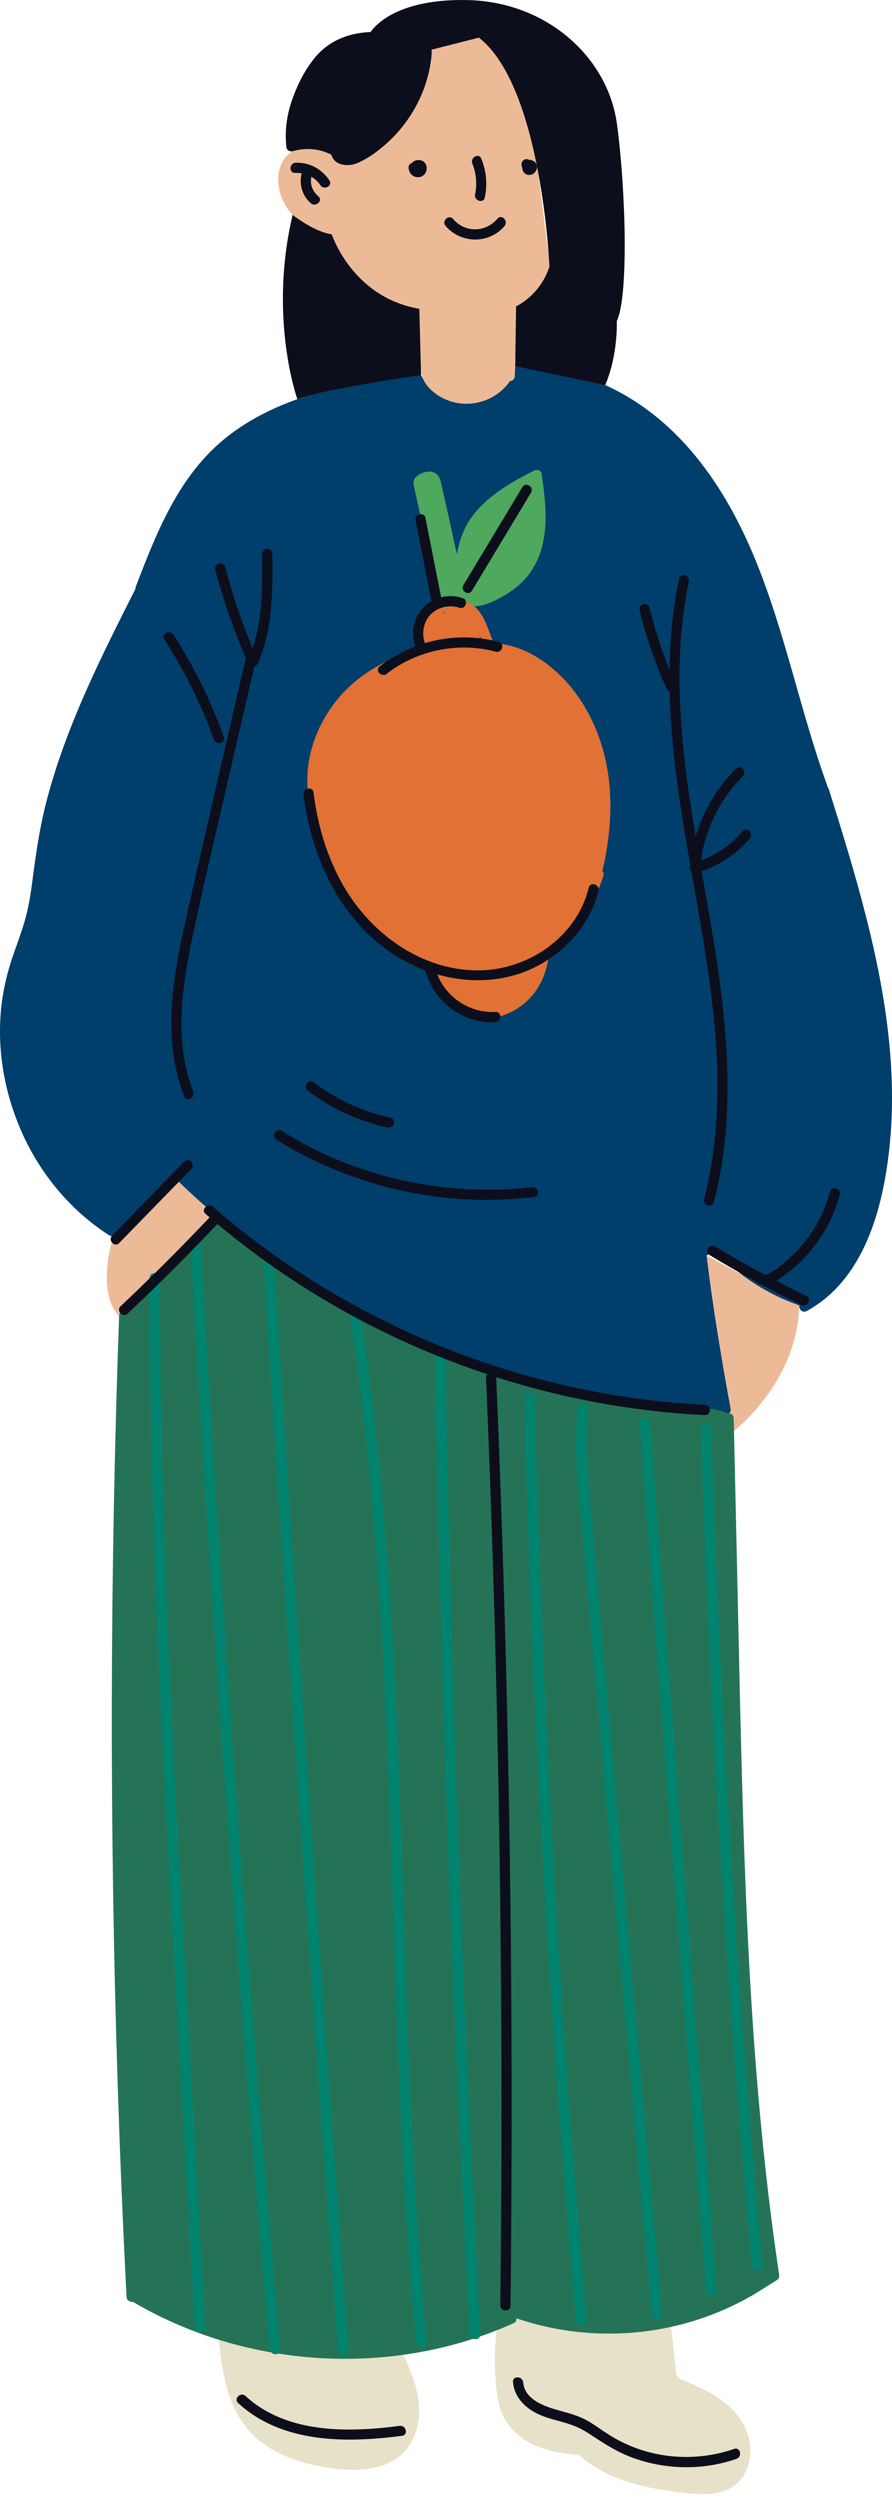 <svg width="80" height="224" viewBox="0 0 80 224" fill="none" xmlns="http://www.w3.org/2000/svg">
<path d="M63.371 112.495L65.645 128.355C65.645 128.355 71.491 124.041 71.689 116.961L63.371 112.495Z" fill="#EDBA98"/>
<path d="M16.173 105.467L19.377 108.889L10.682 117.909C10.682 117.909 8.587 116.33 10.165 110.728L16.173 105.467Z" fill="#EDBA98"/>
<path d="M36.213 211.087C36.05 210.737 35.91 210.324 35.651 210.031C35.365 209.708 34.974 209.625 34.561 209.616C33.562 209.595 32.567 209.592 31.57 209.531C29.287 209.392 27.016 209.081 24.781 208.595C23.781 208.378 22.783 208.014 21.772 207.867C21.103 207.77 20.312 207.905 20.072 208.614C19.81 208.557 19.524 208.688 19.557 209.023C19.868 212.171 20.262 215.653 22.566 218.043C23.681 219.2 25.14 219.964 26.657 220.454C28.176 220.944 29.818 221.246 31.415 221.289C32.895 221.331 34.457 221.099 35.674 220.199C36.944 219.26 37.547 217.722 37.59 216.176C37.639 214.383 36.953 212.686 36.213 211.087Z" fill="#E6E1C8"/>
<path d="M35.846 217.358C31.212 217.966 25.698 218.062 22.026 214.686C21.594 214.29 20.924 214.914 21.358 215.314C25.305 218.941 31.064 218.904 36.061 218.248C36.644 218.172 36.426 217.282 35.846 217.358Z" fill="#0D0E1B"/>
<path d="M64.183 214.697C63.66 214.366 63.107 214.086 62.545 213.827C62.238 213.686 61.928 213.55 61.615 213.421C61.319 213.298 60.897 213.197 60.735 212.89C60.597 212.624 60.609 212.241 60.577 211.954C60.529 211.533 60.481 211.111 60.433 210.689C60.337 209.846 60.241 209.004 60.145 208.16C60.122 207.957 59.898 207.825 59.714 207.811C58.166 207.687 56.618 207.564 55.069 207.44C53.544 207.319 52.005 207.236 50.495 206.978C49.782 206.855 49.093 206.662 48.394 206.483C47.765 206.321 47.095 206.197 46.449 206.339C45.657 206.514 44.922 207.195 44.816 207.995C44.698 208.062 44.605 208.179 44.584 208.347C44.373 209.984 44.323 211.638 44.452 213.284C44.56 214.651 44.738 216.051 45.561 217.191C47.035 219.237 49.538 219.76 51.925 219.972C53.26 221.156 54.897 221.953 56.612 222.467C57.712 222.797 58.842 223.017 59.978 223.179C61.111 223.342 62.289 223.508 63.435 223.459C64.51 223.413 65.6 223.113 66.34 222.285C66.961 221.588 67.262 220.665 67.288 219.74C67.352 217.548 65.96 215.819 64.183 214.697Z" fill="#E6E1C8"/>
<path d="M65.839 219.421C63.252 220.317 60.43 220.381 57.804 219.603C56.467 219.207 55.232 218.594 54.083 217.806C53.502 217.408 52.931 216.996 52.292 216.694C51.633 216.384 50.934 216.198 50.233 216.006C48.957 215.657 47.059 215.058 46.922 213.466C46.873 212.885 45.957 212.849 46.007 213.436C46.124 214.801 47.12 215.779 48.321 216.327C49.047 216.66 49.826 216.835 50.59 217.054C51.391 217.281 52.115 217.589 52.813 218.046C54.09 218.884 55.308 219.695 56.755 220.221C58.144 220.727 59.624 221.006 61.101 221.056C62.78 221.111 64.467 220.862 66.054 220.312C66.606 220.121 66.397 219.228 65.839 219.421Z" fill="#0D0E1B"/>
<path d="M77.687 82.188C76.708 78.324 75.527 74.515 74.332 70.714C74.306 70.632 74.265 70.567 74.215 70.518C74.214 70.471 74.205 70.42 74.186 70.367C71.777 63.733 70.442 56.749 67.767 50.206C65.383 44.376 61.803 38.817 56.276 35.541C53.378 33.823 50.051 32.803 46.667 32.908C46.562 32.515 45.917 32.395 45.79 32.877C45.346 34.566 43.863 35.922 42.107 36.115C40.302 36.314 38.529 35.224 37.767 33.608C37.653 33.367 37.426 33.325 37.235 33.399C37.184 33.39 37.129 33.389 37.07 33.399C32.785 34.093 28.428 34.844 24.453 36.666C22.521 37.553 20.7 38.716 19.159 40.189C17.569 41.71 16.302 43.538 15.261 45.469C14.037 47.742 13.101 50.154 12.178 52.561C12.15 52.636 12.142 52.705 12.149 52.768C12.14 52.782 12.132 52.797 12.123 52.813C10.02 56.969 7.917 61.138 6.23 65.484C5.4 67.623 4.672 69.804 4.109 72.03C3.537 74.288 3.21 76.569 2.913 78.875C2.753 80.114 2.557 81.347 2.208 82.548C1.873 83.701 1.433 84.819 1.056 85.958C0.471 87.723 0.114 89.552 0.024 91.41C-0.147 94.941 0.594 98.496 2.068 101.703C3.741 105.34 6.407 108.518 9.788 110.678C9.92 110.763 10.052 110.77 10.165 110.728C10.321 110.899 10.589 110.969 10.809 110.768C12.569 109.16 14.302 107.521 16.01 105.857C20.752 110.51 26.352 114.187 32.226 117.25C38.687 120.619 45.475 123.293 52.587 124.915C56.587 125.827 60.657 126.427 64.751 126.712C64.77 126.713 64.789 126.713 64.807 126.712C65.094 126.901 65.609 126.671 65.525 126.223C64.671 121.669 63.953 117.09 63.371 112.495C63.64 112.37 63.893 112.212 64.122 112.025C66.195 114.266 68.803 115.966 71.689 116.961C71.628 117.291 71.966 117.679 72.35 117.469C77.485 114.661 79.169 108.334 79.758 102.935C80.518 95.966 79.397 88.936 77.687 82.188Z" fill="#003E6B"/>
<path d="M48.579 42.449C48.535 42.145 48.157 42.03 47.915 42.154C45.918 43.175 43.881 44.317 42.471 46.11C41.629 47.181 41.196 48.393 40.978 49.663C40.508 47.519 40.039 45.375 39.553 43.234C39.426 42.672 39.122 42.252 38.497 42.258C38.03 42.262 37.315 42.53 37.134 43C37.031 43.268 37.125 43.565 37.184 43.832C37.283 44.279 37.381 44.726 37.48 45.172C37.657 45.977 37.833 46.781 38.01 47.586L39.249 53.216C39.307 53.48 39.525 53.577 39.732 53.551C39.747 53.563 39.763 53.575 39.781 53.585C40.133 53.772 40.507 53.891 40.899 53.926C41.91 54.577 43.164 54.382 44.247 53.876C45.531 53.277 46.769 52.434 47.585 51.257C49.374 48.675 49.003 45.377 48.579 42.449Z" fill="#4EA85E"/>
<path d="M42.961 57.533C42.971 57.489 42.98 57.446 42.987 57.402C43.014 57.348 43.029 57.288 43.028 57.218C43.028 57.17 43.025 57.121 43.023 57.073C43.024 57.029 43.026 56.985 43.026 56.94C43.104 57.14 43.182 57.341 43.259 57.541C43.16 57.537 43.061 57.534 42.961 57.533ZM39.812 54.96C39.77 54.954 39.727 54.953 39.684 54.956C39.785 54.889 39.891 54.83 40.004 54.782C39.929 54.825 39.862 54.887 39.812 54.96ZM54.413 68.59C53.797 65.353 52.212 62.197 49.7 60.02C48.286 58.795 46.676 57.924 44.808 57.669C44.627 57.644 44.446 57.624 44.264 57.606C44.263 57.605 44.263 57.603 44.262 57.603C43.859 56.621 43.548 55.409 42.826 54.605C42.248 53.962 41.349 53.66 40.498 53.731C38.652 53.885 37.547 55.731 37.882 57.47C37.947 57.808 38.277 57.874 38.519 57.757C38.688 57.855 38.927 57.858 39.09 57.722C39.131 57.77 39.178 57.807 39.23 57.833C35.908 58.397 32.61 59.895 30.399 62.499C28.059 65.256 26.883 69.109 27.97 72.638C28.902 77.317 30.826 82.014 34.922 84.754C36.17 85.588 37.556 86.138 38.999 86.481C38.906 86.551 38.843 86.664 38.846 86.821C38.888 89.047 40.679 90.907 42.859 91.199C45.199 91.513 47.503 90.068 48.523 87.999C48.927 87.179 49.163 86.295 49.238 85.393C49.455 85.252 49.668 85.101 49.877 84.937C51.305 83.818 52.407 82.332 53.214 80.704C53.274 80.654 53.322 80.584 53.352 80.491C53.374 80.419 53.396 80.348 53.418 80.276C53.689 79.684 53.922 79.077 54.118 78.464C54.176 78.286 54.126 78.137 54.027 78.035C54.751 74.941 55.009 71.727 54.413 68.59Z" fill="#E27135"/>
<path d="M20.069 66.044C18.919 62.819 17.41 59.738 15.549 56.863C15.23 56.371 14.422 56.803 14.743 57.3C16.56 60.105 18.056 63.111 19.179 66.259C19.375 66.809 20.268 66.601 20.069 66.044Z" fill="#0D0E1B"/>
<path d="M24.429 49.645C24.422 49.057 23.507 49.025 23.513 49.616C23.544 52.461 23.558 55.378 22.66 58.094C21.671 55.724 20.847 53.289 20.189 50.805C20.039 50.236 19.148 50.448 19.299 51.02C20.025 53.765 20.957 56.451 22.079 59.059C22.034 59.108 21.999 59.173 21.979 59.256C20.738 64.599 19.506 69.943 18.283 75.29C17.687 77.897 17.076 80.5 16.508 83.112C15.992 85.487 15.538 87.889 15.401 90.32C15.251 93.012 15.536 95.703 16.521 98.226C16.735 98.773 17.539 98.333 17.327 97.789C15.567 93.283 16.33 88.293 17.314 83.703C18.414 78.57 19.635 73.46 20.814 68.345C21.476 65.473 22.14 62.603 22.807 59.734C22.943 59.684 23.066 59.58 23.123 59.447C24.466 56.365 24.464 52.946 24.429 49.645Z" fill="#0D0E1B"/>
<path d="M66.613 74.468C65.599 75.661 64.319 76.571 62.86 77.108C63.254 74.257 64.585 71.58 66.63 69.545C67.048 69.129 66.422 68.46 66.004 68.876C64.297 70.576 63.06 72.678 62.39 74.965C61.8 71.446 61.288 67.917 61.061 64.353C60.801 60.265 60.932 56.138 61.779 52.12C61.9 51.547 61.026 51.272 60.904 51.849C60.336 54.544 60.08 57.265 60.044 59.992C59.307 58.199 58.71 56.352 58.26 54.462C58.124 53.889 57.233 54.102 57.369 54.678C57.948 57.105 58.766 59.468 59.803 61.737C59.862 61.866 59.954 61.937 60.055 61.966C60.145 65.841 60.63 69.719 61.239 73.545C61.447 74.847 61.67 76.147 61.898 77.448C61.887 77.548 61.878 77.647 61.869 77.747C61.858 77.879 61.917 78.002 62.011 78.09C63.016 83.799 64.082 89.51 64.306 95.309C64.463 99.385 64.175 103.48 63.146 107.437C62.998 108.006 63.872 108.28 64.021 107.708C65.859 100.643 65.357 93.301 64.29 86.156C63.885 83.449 63.399 80.752 62.924 78.053C64.595 77.484 66.092 76.487 67.239 75.136C67.617 74.691 66.995 74.018 66.613 74.468Z" fill="#0D0E1B"/>
<path d="M47.7 106.357C41.661 107.08 35.459 106.148 29.875 103.749C28.284 103.066 26.752 102.254 25.284 101.338C24.782 101.026 24.296 101.801 24.797 102.113C30.116 105.433 36.306 107.3 42.572 107.494C44.358 107.549 46.142 107.46 47.915 107.247C48.499 107.178 48.28 106.288 47.7 106.357Z" fill="#0D0E1B"/>
<path d="M35.02 100.148C32.505 99.593 30.16 98.514 28.102 96.967C27.63 96.612 27.147 97.391 27.615 97.743C29.728 99.332 32.167 100.452 34.748 101.022C35.32 101.149 35.595 100.275 35.02 100.148Z" fill="#0D0E1B"/>
<path d="M72.432 112.381C73.787 110.849 74.781 109.029 75.313 107.053C75.466 106.484 74.591 106.211 74.437 106.781C73.999 108.415 73.235 109.933 72.186 111.26C71.669 111.913 71.076 112.511 70.437 113.044C70.179 113.259 69.125 114.213 68.579 114.218C67.079 113.412 65.599 112.569 64.141 111.687C63.637 111.382 63.149 112.157 63.654 112.463C64.993 113.273 66.349 114.05 67.723 114.796C67.9 114.966 68.09 115.06 68.288 115.098C69.465 115.727 70.653 116.333 71.855 116.914C72.381 117.168 72.872 116.394 72.342 116.138C71.422 115.693 70.509 115.233 69.604 114.76C69.811 114.641 70.008 114.507 70.183 114.384C71.007 113.804 71.764 113.136 72.432 112.381Z" fill="#0D0E1B"/>
<path d="M16.532 104.074C14.375 106.285 12.22 108.497 10.063 110.708C9.652 111.129 10.277 111.798 10.689 111.375C12.846 109.164 15.002 106.953 17.159 104.742C17.57 104.321 16.944 103.651 16.532 104.074Z" fill="#0D0E1B"/>
<path d="M52.796 79.543C51.722 83.996 47.28 86.978 42.805 86.948C37.675 86.913 33.173 83.573 30.718 79.226C29.289 76.695 28.474 73.867 28.114 70.993C28.041 70.409 27.151 70.627 27.223 71.207C27.893 76.547 30.239 81.877 34.699 85.099C35.772 85.875 36.947 86.502 38.176 86.961C38.175 87.003 38.181 87.049 38.194 87.097C38.939 89.788 41.606 91.749 44.408 91.584C44.991 91.549 45.026 90.633 44.437 90.668C42.193 90.8 40.016 89.399 39.223 87.306C42.509 88.247 46.076 87.972 49.075 86.039C51.303 84.602 53.043 82.416 53.671 79.815C53.809 79.244 52.934 78.969 52.796 79.543Z" fill="#0D0E1B"/>
<path d="M44.736 57.516C42.545 56.932 40.245 56.988 38.109 57.622C37.807 56.787 37.956 55.796 38.559 55.124C39.221 54.387 40.287 54.154 41.213 54.457C41.775 54.642 42.045 53.766 41.485 53.583C40.862 53.379 40.191 53.362 39.563 53.517C39.095 51.147 38.627 48.777 38.158 46.407C38.044 45.83 37.153 46.044 37.268 46.623C37.739 49.007 38.21 51.391 38.681 53.775C38.687 53.805 38.696 53.831 38.705 53.856C38.383 54.037 38.091 54.27 37.844 54.556C37.046 55.487 36.852 56.78 37.247 57.915C36.107 58.347 35.027 58.948 34.053 59.709C33.588 60.072 34.218 60.738 34.679 60.377C37.412 58.241 41.116 57.498 44.464 58.39C45.033 58.542 45.306 57.667 44.736 57.516Z" fill="#0D0E1B"/>
<path d="M46.852 43.647L41.557 52.434C41.253 52.939 42.028 53.426 42.333 52.921L47.627 44.135C47.932 43.629 47.156 43.142 46.852 43.647Z" fill="#0D0E1B"/>
<path d="M49.019 21.452C48.893 20.427 48.768 19.403 48.643 18.379C48.392 16.335 48.143 14.29 47.891 12.247C47.669 10.437 47.414 8.591 46.606 6.934C46.002 5.696 45.072 4.6 43.876 3.93C43.924 3.678 43.789 3.388 43.458 3.38C42.708 3.361 41.959 3.371 41.21 3.416C40.613 3.453 39.839 3.416 39.28 3.657C38.724 3.896 38.585 4.49 38.391 5.011C38.137 5.692 37.883 6.374 37.63 7.056C37.581 7.09 37.537 7.137 37.5 7.201C35.854 10.033 33.183 12.194 30.054 13.18C29.933 13.218 29.848 13.29 29.795 13.378C28.727 12.898 27.461 12.867 26.414 13.44C25.215 14.097 24.809 15.353 24.99 16.656C25.314 18.988 27.442 20.834 29.755 20.995C30.716 24.563 33.922 27.281 37.594 27.668C37.599 27.668 37.604 27.668 37.608 27.669C37.651 29.152 37.695 30.635 37.737 32.118C37.758 32.83 37.704 33.582 38.079 34.218C38.398 34.76 38.904 35.2 39.44 35.52C41.585 36.799 44.343 36.156 45.746 34.14C45.955 34.124 46.156 33.984 46.168 33.714C46.27 31.625 46.308 29.534 46.284 27.442C47.524 26.77 48.953 25.887 49.223 24.383C49.393 23.436 49.134 22.395 49.019 21.452Z" fill="#EDBA98"/>
<path d="M38.256 3.744C37.779 3.448 37.092 3.359 36.551 3.237C35.965 3.105 35.371 2.998 34.775 2.931C32.398 2.66 29.973 3.164 28.351 5.036C27.428 6.102 26.768 7.396 26.28 8.713C25.745 10.158 25.501 11.68 25.691 13.216C25.72 13.453 26.027 13.619 26.244 13.553C27.419 13.201 28.649 13.31 29.725 13.868C29.984 14.826 31.183 14.98 32.049 14.612C33.09 14.168 34.063 13.427 34.885 12.657C36.549 11.098 37.782 9.059 38.366 6.853C38.512 6.303 38.617 5.741 38.682 5.176C38.745 4.641 38.774 4.065 38.256 3.744Z" fill="#0D0E1B"/>
<path d="M26.242 19.257C26.242 19.257 28.212 20.798 29.755 20.995C29.755 20.995 31.581 26.642 37.609 27.669L37.767 33.608C37.767 33.608 28.887 34.869 26.67 35.768C26.67 35.768 24.059 28.5 26.242 19.257Z" fill="#0D0E1B"/>
<path d="M33.121 3.049C33.121 3.049 34.714 -0.125 41.869 0.004C49.024 0.133 54.531 5.132 55.334 11.123C56.137 17.114 56.381 26.568 55.317 28.771C55.317 28.771 55.453 31.754 54.28 34.502C54.28 34.502 49.833 33.566 46.209 32.804L46.284 27.441C46.284 27.441 48.413 26.512 49.275 23.904C49.275 23.904 48.617 7.781 42.949 3.371L38.699 4.454L33.121 3.049Z" fill="#0D0E1B"/>
<path d="M37.716 14.36C37.431 14.301 37.14 14.372 36.948 14.598C36.776 14.661 36.631 14.813 36.64 15.01C36.653 15.324 36.803 15.631 37.092 15.781C37.388 15.935 37.741 15.916 37.996 15.692C38.441 15.303 38.346 14.492 37.716 14.36Z" fill="#0D0E1B"/>
<path d="M29.541 16.16C28.864 15.146 27.743 14.527 26.513 14.581C25.928 14.607 25.893 15.522 26.483 15.496C26.677 15.488 26.869 15.5 27.056 15.532C26.802 16.494 27.114 17.567 27.884 18.217C28.33 18.593 29.003 17.971 28.552 17.59C28.021 17.142 27.788 16.495 27.925 15.839C28.243 16.022 28.522 16.275 28.736 16.596C29.06 17.082 29.869 16.651 29.541 16.16Z" fill="#0D0E1B"/>
<path d="M48.141 14.805C48.085 14.592 47.926 14.437 47.73 14.376C47.645 14.332 47.547 14.314 47.447 14.321C47.346 14.263 47.225 14.24 47.114 14.273C46.869 14.343 46.725 14.574 46.776 14.825C46.79 14.889 46.809 14.951 46.836 15.009C46.832 15.321 47.02 15.615 47.369 15.673C47.837 15.751 48.261 15.26 48.141 14.805Z" fill="#0D0E1B"/>
<path d="M43.167 14.217C42.948 13.671 42.144 14.111 42.362 14.654C42.714 15.529 42.798 16.494 42.608 17.416C42.489 17.99 43.364 18.265 43.483 17.688C43.727 16.5 43.62 15.342 43.167 14.217Z" fill="#0D0E1B"/>
<path d="M44.619 19.591C43.55 20.843 41.717 20.879 40.634 19.621C40.249 19.173 39.582 19.801 39.965 20.247C41.347 21.852 43.862 21.878 45.245 20.258C45.625 19.814 45.002 19.142 44.619 19.591Z" fill="#0D0E1B"/>
<path d="M69.877 203.807C68.404 193.968 67.592 184.045 67.097 174.112C66.599 164.135 66.411 154.145 66.186 144.159C66.058 138.466 65.931 132.771 65.803 127.078C65.795 126.738 65.486 126.585 65.229 126.629C65.189 126.596 65.142 126.569 65.085 126.548C63.689 126.045 62.166 126.115 60.706 126.029C59.147 125.937 57.591 125.788 56.043 125.58C52.988 125.172 49.964 124.536 47.001 123.685C45.304 123.199 43.63 122.64 41.98 122.016C41.785 121.942 41.625 122.004 41.525 122.124C40.239 121.598 38.964 121.043 37.7 120.467C35.331 119.389 32.998 118.233 30.675 117.059C30.498 116.97 30.324 116.999 30.192 117.089C28.127 115.818 26.133 114.431 24.175 112.999C22.803 111.995 21.449 110.968 20.095 109.939C20.028 109.711 19.784 109.532 19.542 109.593C19.343 109.575 19.171 109.732 19.108 109.928L11.272 117.31C11.215 117.364 11.176 117.423 11.154 117.482C10.926 117.476 10.692 117.615 10.682 117.909C10.271 129.333 10.053 140.762 10.03 152.192C10.007 163.623 10.178 175.054 10.545 186.478C10.751 192.921 11.019 199.36 11.348 205.796C11.366 206.129 11.669 206.283 11.923 206.245C19.866 210.923 29.53 212.431 38.547 210.582C41.135 210.051 43.659 209.234 46.07 208.157C46.279 208.063 46.34 207.885 46.306 207.715C51.548 209.519 57.374 209.543 62.642 207.82C64.21 207.308 65.725 206.645 67.163 205.838C67.206 205.814 67.241 205.787 67.271 205.756C67.326 205.748 67.384 205.727 67.443 205.69L69.65 204.317C69.837 204.201 69.909 204.02 69.877 203.807Z" fill="#247357"/>
<path d="M18.41 208.587C17.716 196.305 17.015 184.023 16.33 171.741C15.649 159.535 15.013 147.326 14.649 135.107C14.444 128.251 14.327 121.392 14.334 114.532C14.334 113.945 13.418 113.913 13.417 114.503C13.406 126.788 13.795 139.071 14.359 151.343C14.92 163.559 15.641 175.768 16.332 187.978C16.719 194.838 17.107 201.698 17.495 208.557C17.528 209.141 18.444 209.176 18.41 208.587Z" fill="#008470"/>
<path d="M25.127 210.517C24.007 197.706 22.962 184.888 21.995 172.065C21.028 159.242 20.137 146.413 19.324 133.578C18.866 126.347 18.433 119.114 18.023 111.88C17.99 111.295 17.074 111.262 17.108 111.85C17.835 124.69 18.638 137.525 19.518 150.354C20.399 163.184 21.356 176.008 22.39 188.827C22.973 196.049 23.581 203.27 24.212 210.488C24.262 211.067 25.178 211.104 25.127 210.517Z" fill="#008470"/>
<path d="M31.248 210.584C30.308 197.938 29.396 185.289 28.512 172.637C27.632 160.051 26.78 147.462 25.956 134.871C25.489 127.742 25.031 120.61 24.581 113.479C24.545 112.896 23.629 112.861 23.666 113.45C24.464 126.106 25.289 138.761 26.142 151.415C26.99 164.003 27.867 176.59 28.771 189.176C29.282 196.303 29.803 203.429 30.333 210.555C30.376 211.137 31.292 211.173 31.248 210.584Z" fill="#008470"/>
<path d="M38.261 209.879C37.692 203.9 37.295 197.908 36.991 191.91C36.687 185.908 36.476 179.902 36.278 173.896C36.081 167.92 35.894 161.944 35.642 155.971C35.387 149.976 35.065 143.982 34.594 137.999C34.125 132.04 33.508 126.09 32.667 120.17C32.563 119.435 32.455 118.7 32.343 117.966C32.255 117.384 31.364 117.601 31.453 118.181C32.35 124.101 33.016 130.052 33.519 136.017C34.022 141.966 34.368 147.928 34.637 153.892C34.906 159.864 35.099 165.84 35.295 171.815C35.491 177.792 35.69 183.769 35.971 189.743C36.252 195.711 36.616 201.677 37.142 207.63C37.207 208.37 37.275 209.111 37.345 209.85C37.4 210.428 38.316 210.466 38.261 209.879Z" fill="#008470"/>
<path d="M43.066 209.165C42.455 197.798 41.922 186.427 41.47 175.053C41.019 163.74 40.647 152.424 40.354 141.106C40.188 134.716 40.048 128.326 39.931 121.935C39.921 121.348 39.005 121.316 39.016 121.906C39.223 133.287 39.508 144.667 39.872 156.044C40.235 167.36 40.676 178.674 41.195 189.985C41.489 196.369 41.807 202.753 42.15 209.135C42.182 209.719 43.097 209.754 43.066 209.165Z" fill="#008470"/>
<path d="M52.581 207.926C51.64 197.17 50.828 186.402 50.15 175.626C49.476 164.911 48.932 154.187 48.519 143.459C48.285 137.397 48.094 131.334 47.944 125.271C47.929 124.684 47.014 124.651 47.029 125.242C47.296 136.036 47.694 146.826 48.225 157.61C48.754 168.334 49.413 179.051 50.202 189.758C50.649 195.808 51.136 201.854 51.665 207.896C51.716 208.476 52.633 208.513 52.581 207.926Z" fill="#008470"/>
<path d="M59.365 207.36C58.427 196.78 57.488 186.2 56.55 175.619C55.611 165.04 54.673 154.459 53.734 143.879C53.47 140.899 53.206 137.921 52.942 134.94C52.684 132.033 52.369 129.102 52.765 126.193C52.844 125.609 51.929 125.584 51.849 126.163C51.495 128.769 51.715 131.393 51.945 133.999C52.177 136.614 52.41 139.228 52.641 141.843C53.11 147.133 53.58 152.424 54.049 157.714L56.864 189.454C57.393 195.413 57.921 201.372 58.449 207.331C58.501 207.91 59.417 207.947 59.365 207.36Z" fill="#008470"/>
<path d="M64.26 205.231C63.461 195.137 62.672 185.044 61.893 174.948C61.111 164.823 60.339 154.698 59.577 144.57C59.148 138.884 58.724 133.197 58.302 127.509C58.259 126.928 57.343 126.892 57.387 127.48C58.136 137.577 58.894 147.673 59.663 157.77C60.433 167.896 61.214 178.021 62.004 188.145C62.448 193.831 62.895 199.516 63.345 205.201C63.391 205.782 64.307 205.818 64.26 205.231Z" fill="#008470"/>
<path d="M68.363 203.051C67.473 193.329 66.698 183.597 66.038 173.856C65.379 164.115 64.835 154.368 64.407 144.615C64.166 139.102 63.961 133.587 63.793 128.072C63.775 127.486 62.86 127.452 62.877 128.043C63.175 137.801 63.588 147.556 64.116 157.304C64.645 167.052 65.288 176.794 66.048 186.527C66.478 192.028 66.945 197.526 67.447 203.021C67.5 203.601 68.416 203.637 68.363 203.051Z" fill="#008470"/>
<path d="M63.239 125.878C56.949 125.568 50.717 124.424 44.719 122.504C38.722 120.584 32.977 117.899 27.663 114.52C24.654 112.606 21.786 110.473 19.095 108.133C18.655 107.749 17.983 108.372 18.428 108.76C18.55 108.866 18.674 108.97 18.797 109.076C16.214 111.806 13.552 114.462 10.815 117.038C10.384 117.442 11.011 118.11 11.441 117.705C14.205 115.106 16.889 112.425 19.495 109.668C24.047 113.476 29.05 116.725 34.385 119.329C37.409 120.806 40.532 122.08 43.726 123.139C43.641 123.209 43.586 123.318 43.592 123.469C44.049 134.297 44.393 145.13 44.623 155.966C44.852 166.741 44.969 177.518 44.973 188.296C44.976 194.384 44.941 200.473 44.872 206.561C44.866 207.15 45.781 207.181 45.788 206.591C45.91 195.753 45.921 184.914 45.817 174.077C45.714 163.3 45.499 152.525 45.171 141.752C44.985 135.667 44.764 129.582 44.508 123.498C44.506 123.46 44.5 123.423 44.491 123.389C47.125 124.232 49.806 124.928 52.52 125.468C56.045 126.171 59.619 126.616 63.209 126.793C63.798 126.823 63.828 125.907 63.239 125.878Z" fill="#0D0E1B"/>
</svg>

